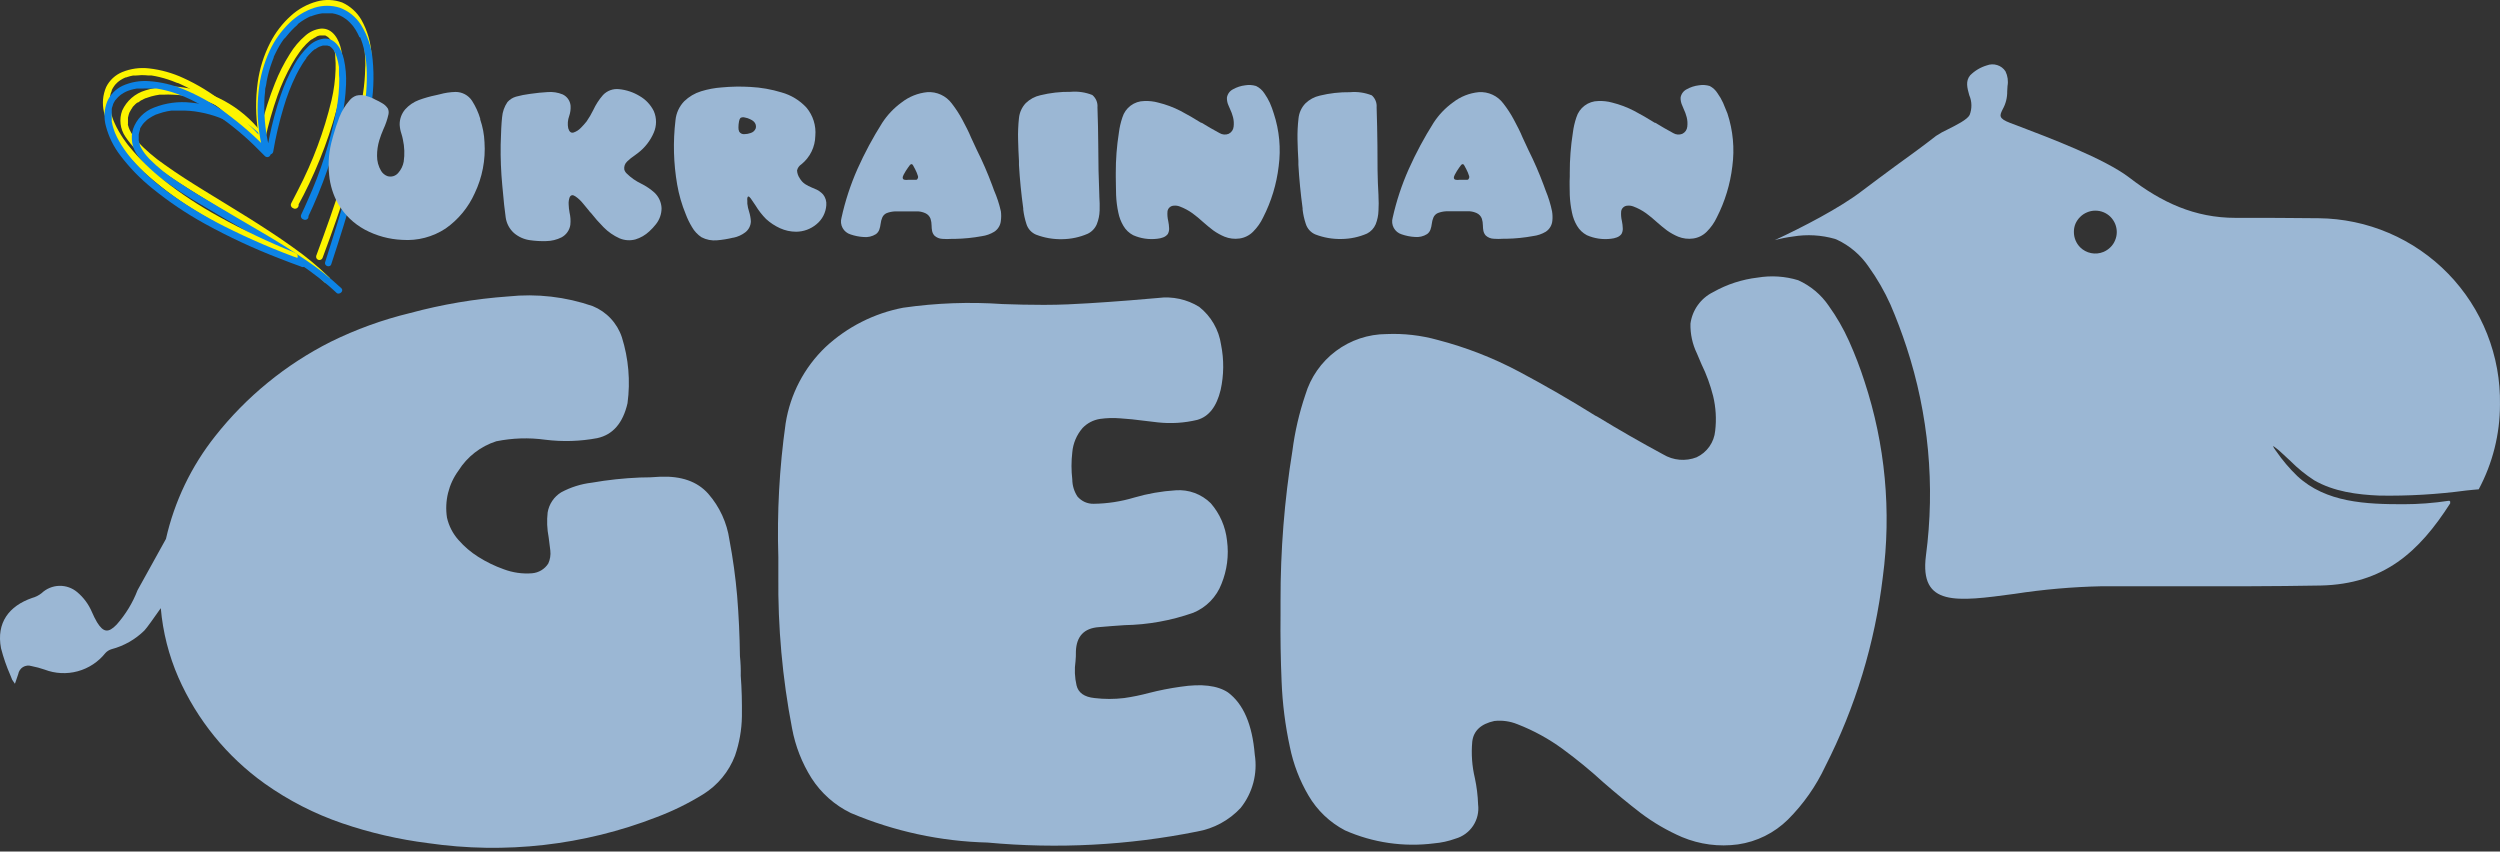 <svg fill="none" height="218" viewBox="0 0 640 218" width="640" xmlns="http://www.w3.org/2000/svg"><rect x="0" y="0" width="640" height="218" fill="#333333" stroke="none"/><path d="m477.303 97.613c5.33 16.146 6.935 33.291 4.693 50.146-2.014 16.891-7.002 33.291-14.732 48.444-2.368 5.054-5.598 9.657-9.545 13.602-3.48 3.435-7.968 5.665-12.807 6.364-4.855.662-9.799.013-14.319-1.877-3.765-1.628-7.322-3.701-10.596-6.173-3.181-2.45-6.363-5.075-9.545-7.843-3.302-3.023-6.764-5.864-10.373-8.512-3.575-2.622-7.48-4.762-11.614-6.363-1.873-.766-3.907-1.05-5.918-.828-3.453.748-5.33 2.53-5.648 5.282-.288 3.129-.063 6.283.668 9.339.474 2.22.751 4.477.827 6.746.243 1.916-.211 3.856-1.28 5.466-1.069 1.609-2.681 2.78-4.542 3.3-1.754.635-3.583 1.036-5.441 1.193-7.766.991-15.655-.159-22.814-3.325-3.89-2.032-7.127-5.12-9.339-8.91-2.271-3.858-3.884-8.068-4.773-12.457-1.191-5.512-1.899-11.117-2.116-16.752-.244-5.759-.334-11.481-.27-17.166v-3.516c-.032-12.853.985-25.686 3.038-38.374.626-4.87 1.735-9.667 3.309-14.318 1.337-4.485 4.083-8.42 7.831-11.223s8.299-4.323 12.979-4.337c4.4-.188 8.802.317 13.046 1.496 7.263 1.887 14.279 4.621 20.904 8.146 6.693 3.564 13.195 7.318 19.505 11.263.133.045.261.104.382.175 5.537 3.373 11.195 6.619 16.976 9.737 1.272.762 2.701 1.224 4.179 1.351 1.477.127 2.964-.085 4.348-.619 1.321-.616 2.457-1.567 3.294-2.759.838-1.192 1.348-2.583 1.479-4.035.351-2.966.173-5.972-.525-8.877-.709-2.823-1.711-5.564-2.991-8.177l-1.146-2.705c-1.162-2.386-1.735-5.015-1.67-7.668.232-1.718.883-3.352 1.895-4.759 1.013-1.407 2.356-2.542 3.912-3.307 3.515-1.991 7.394-3.257 11.407-3.723 3.452-.576 6.991-.347 10.341.668 3.163 1.414 5.873 3.677 7.827 6.539 2.041 2.839 3.79 5.877 5.219 9.068 1.503 3.35 2.82 6.782 3.945 10.277z" fill="#9bb7d4"/><path d="m314.36 177.257c3.945 2.928 6.231 8.231 6.857 15.91.381 2.407.256 4.868-.369 7.224s-1.734 4.556-3.259 6.458c-2.956 3.169-6.866 5.286-11.136 6.029-17.646 3.536-35.712 4.484-53.631 2.816-12.038-.298-23.912-2.862-35-7.557-4.115-1.99-7.6-5.079-10.071-8.925-2.45-3.889-4.14-8.208-4.98-12.727-2.481-12.884-3.659-25.985-3.516-39.105v-4.725c-.358-11.445.265-22.899 1.862-34.237 1.167-7.475 4.762-14.357 10.23-19.585 5.543-5.148 12.424-8.633 19.855-10.055 8.427-1.214 16.96-1.529 25.455-.939 3.484.127 7 .207 10.579.207 4.343 0 8.194-.207 11.519-.414s6.777-.446 10.357-.732c2.227-.207 4.677-.414 7.366-.621 3.662-.473 7.376.331 10.516 2.275 3.038 2.4 5.042 5.873 5.6 9.705.767 3.821.729 7.76-.112 11.566-1.034 4.295-3.038 6.841-5.997 7.668-3.295.791-6.703 1.006-10.071.636l-3.627-.429c-2.005-.271-4.009-.478-6.03-.605-1.708-.143-3.426-.095-5.123.143-1.719.256-3.304 1.079-4.502 2.339-1.511 1.744-2.43 3.922-2.625 6.22-.271 2.31-.271 4.643 0 6.953.011 1.55.47 3.063 1.32 4.359.515.592 1.15 1.069 1.862 1.4.72.32 1.502.478 2.291.461 3.509-.042 6.996-.578 10.357-1.59 3.467-1.016 7.037-1.64 10.643-1.862 1.648-.125 3.303.109 4.852.684 1.544.573 2.949 1.468 4.121 2.625 2.34 2.695 3.795 6.044 4.168 9.594.498 3.74.01 7.547-1.416 11.041-.633 1.659-1.599 3.172-2.838 4.444s-2.726 2.278-4.369 2.954c-5.666 2.002-11.619 3.076-17.627 3.181-2.005.128-4.216.303-6.635.51-3.722.286-5.679 2.354-5.806 6.22.015.834-.016 1.668-.096 2.498-.298 2.05-.211 4.138.255 6.157.445 1.909 1.972 3.007 4.613 3.277 2.516.302 5.058.302 7.573 0 2.146-.306 4.271-.742 6.364-1.304 2.662-.681 5.36-1.213 8.082-1.591 5.399-.817 9.445-.334 12.139 1.447z" fill="#9bb7d4"/><path d="m189.63 172.947c.037-1.662-.032-3.326-.207-4.979-.064-5.219-.302-10.368-.716-15.448-.419-4.803-1.077-9.582-1.973-14.319-.628-4.377-2.513-8.477-5.425-11.805-2.832-3.181-6.92-4.55-12.234-4.359-1.75.143-3.468.207-5.234.207-4.135.169-8.253.61-12.33 1.321-2.746.32-5.408 1.157-7.843 2.465-.912.56-1.693 1.308-2.291 2.194-.598.887-1 1.891-1.177 2.945-.243 2.122-.157 4.268.254 6.364.143 1.177.286 2.307.43 3.42.13 1.131-.052 2.275-.525 3.31-.453.707-1.063 1.3-1.782 1.734-.722.43-1.533.692-2.371.763-2.465.193-4.942-.16-7.254-1.034-2.292-.812-4.486-1.879-6.539-3.182-1.876-1.179-3.57-2.626-5.028-4.295-1.46-1.631-2.479-3.608-2.959-5.743-.65-4.241.408-8.567 2.944-12.028 2.237-3.566 5.663-6.226 9.672-7.509 4.132-.84 8.376-.974 12.553-.398 4.438.555 8.936.416 13.332-.414 3.977-.88 6.549-3.855 7.716-8.925.764-5.675.27-11.449-1.448-16.911-.596-1.786-1.571-3.421-2.859-4.795s-2.858-2.451-4.602-3.16c-6.923-2.396-14.287-3.243-21.573-2.482-8.523.606-16.968 2.034-25.217 4.264-7.022 1.7-13.835 4.171-20.316 7.366-11.499 5.801-21.588 14.05-29.56 24.166-6.112 7.707-10.413 16.689-12.584 26.282-2.609 4.773-7.191 12.935-7.271 13.126-1.242 3.236-3.059 6.222-5.362 8.814-2.116 2.195-3.389 2.02-5.011-.605-.489-.842-.924-1.713-1.305-2.609-.832-1.97-2.119-3.714-3.755-5.091-1.286-1.091-2.929-1.668-4.615-1.621-1.685.047-3.294.715-4.517 1.875-.718.573-1.547.99-2.434 1.225-5.918 2.053-9.196 6.364-7.955 12.871.609 2.374 1.413 4.694 2.402 6.937.143.381.302.763.461 1.145l.7 1.018.843-2.466c.059-.371.201-.724.414-1.034.207-.313.478-.579.795-.779.326-.195.689-.32 1.066-.366.375-.042.754-.004 1.114.111 1.144.222 2.272.525 3.373.907 2.708 1.039 5.677 1.187 8.475.423 2.798-.763 5.28-2.4 7.084-4.671.433-.465.982-.805 1.591-.986 3.162-.835 6.052-2.48 8.384-4.773.652-.668 2.466-3.277 4.2-5.727.529 6.118 2.049 12.109 4.502 17.738 4.793 10.878 12.426 20.264 22.098 27.174 6.094 4.327 12.781 7.751 19.855 10.166 7.121 2.433 14.472 4.134 21.939 5.075 19.745 2.876 39.899.591 58.499-6.634 4.157-1.561 8.154-3.522 11.932-5.855 3.737-2.313 6.61-5.79 8.177-9.896 1.117-3.242 1.713-6.641 1.766-10.07.032-3.596-.032-6.969-.302-10.437z" fill="#9bb7d4"/><path clip-rule="evenodd" d="m588.08 121.845c7.366 6.873 17.691 7.238 27.253 7.238 3.845-.005 7.684-.297 11.486-.875.078-.023.161-.023.239 0 .077.041.143.102.191.175.016.079.016.16 0 .239.021.078.021.161 0 .239-7.955 12.425-16.976 20.682-33.171 21.032-12.012.223-24.055.207-36.083.191-6.698 0-13.38 0-20.061 0-7.427.163-14.836.811-22.178 1.941-14.955 2.02-24.373 3.293-22.719-9.769 2.387-17.96.685-36.229-4.979-53.439-1.194-3.627-2.546-7.239-4.105-10.85-1.533-3.408-3.403-6.654-5.584-9.689-2.034-2.994-4.837-5.385-8.114-6.92l-.477-.191c-3.499-1.008-7.179-1.22-10.771-.62-1.573.203-3.13.511-4.661.923 6.873-3.182 16.625-8.209 22.273-12.553 2.816-2.148 5.679-4.232 8.543-6.364 3.532-2.546 7.048-5.091 10.469-7.764.955-.637 1.961-1.196 3.006-1.671 2.275-1.145 4.964-2.482 5.585-3.675.319-.813.475-1.681.458-2.555-.016-.874-.204-1.735-.554-2.536-.509-1.83-1.002-3.58.239-5.075 1.184-1.183 2.643-2.053 4.248-2.53.86-.337 1.81-.365 2.688-.08.864.269 1.607.832 2.1 1.591.569 1.164.753 2.479.525 3.755-.05.449-.077.9-.079 1.352.03 1.614-.371 3.207-1.162 4.614-.779 1.591-1.161 2.323 1.973 3.516l1.702.636c8.353 3.182 22.369 8.464 28.749 13.332 8.241 6.364 16.736 10.309 27.189 10.309 7.095 0 14.191 0 21.271.095 6.189.06 12.306 1.345 17.996 3.781 5.691 2.436 10.843 5.975 15.159 10.412s7.71 9.685 9.987 15.441c2.278 5.756 3.393 11.906 3.281 18.095-.004 7.56-1.873 15.003-5.441 21.668l-1.448.127-1.734.175c-7.381.995-14.826 1.431-22.273 1.305-5.695-.239-11.645-1.018-16.657-3.914-2.198-1.419-4.236-3.073-6.077-4.932l-2.546-2.354c-.127-.175-1.909-1.591-1.909-1.48 0 .112.35.764.621 1.082l.174.223c1.575 2.291 3.377 4.418 5.378 6.348zm-55.572-58.547c.769.766 1.747 1.289 2.811 1.501s2.168.105 3.171-.308c.665-.28 1.27-.685 1.782-1.193.518-.504.925-1.111 1.193-1.782.284-.664.43-1.378.43-2.1 0-.72-.141-1.433-.414-2.1-.28-.669-.685-1.28-1.193-1.798-.512-.51-1.12-.913-1.789-1.187s-1.386-.411-2.109-.404c-.722-.001-1.436.146-2.1.429-.668.275-1.273.68-1.782 1.193-.502.498-.907 1.086-1.193 1.734-.274.666-.409 1.38-.397 2.1-.008 1.464.564 2.871 1.59 3.914z" fill="#9bb7d4" fill-rule="evenodd"/><path d="m76.084 51.858-.255-.127.318 1.161c4.29-7.814 7.643-16.108 9.991-24.707.792-2.944 1.325-5.952 1.591-8.989.176-2.16.047-4.335-.382-6.459-.525-2.514-2.1-5.632-5.218-5.409-1.481.179-2.871.813-3.977 1.814-1.557 1.332-2.889 2.906-3.946 4.661-1.525 2.405-2.814 4.952-3.85 7.605-1.394 3.502-2.547 7.096-3.452 10.755-.255 1.018-.493 2.036-.732 3.055l1.591-.207c-2.408-3.397-5.485-6.267-9.041-8.434-3.556-2.167-7.518-3.584-11.641-4.167-3.3-.539-6.68-.289-9.864.732-1.302.381-2.506 1.039-3.53 1.929-1.024.89-1.844 1.99-2.404 3.226-.41 1.094-.552 2.27-.414 3.43s.553 2.27 1.209 3.236c1.646 2.459 3.708 4.613 6.093 6.364 3.102 2.419 6.331 4.671 9.673 6.746 3.786 2.418 7.636 4.773 11.455 7.08 3.818 2.307 7.859 4.868 11.678 7.462 3.503 2.329 6.846 4.891 10.007 7.668.716.636 1.4 1.289 2.068 1.957s2.036-.414 1.257-1.209c-2.91-2.83-6.044-5.421-9.371-7.748-3.627-2.609-7.382-5.027-11.136-7.398-3.755-2.37-7.652-4.677-11.455-7.048-3.452-2.132-6.889-4.295-10.166-6.65-2.586-1.772-4.97-3.82-7.112-6.109l-.318-.366-.159-.191v-.08c-.191-.239-.366-.477-.541-.732-.321-.458-.603-.943-.843-1.448l-.08-.175c-.08-.159 0 0 0 0-.06-.124-.113-.252-.159-.382-.08-.223-.143-.445-.207-.684-.064-.239 0-.223 0-.35 0-.127 0-.223 0-.08s0 0 0-.096c-.016-.228-.016-.456 0-.684 0-.143 0-.286 0-.445s0-.286 0 0v-.239c.044-.286.114-.569.207-.843l.143-.414.111-.223c.128-.258.271-.508.429-.748l.239-.318v-.095s-.095.127 0 0l.159-.191c.189-.219.391-.426.605-.621l.334-.286.175-.127c.096-.095-.111 0 .08 0 .191 0 .509-.35.78-.509.273-.159.554-.302.843-.429l.461-.207h.08l.271-.096c.672-.252 1.364-.448 2.068-.589.35-.08.716-.143 1.082-.191h.207.175.62c.811-.048 1.623-.048 2.434 0 3.576.127 7.094.949 10.357 2.418 3.654 1.566 6.947 3.868 9.673 6.761.707.787 1.365 1.616 1.973 2.482.398.557 1.448.557 1.591-.207.828-3.801 1.89-7.547 3.182-11.216.983-2.792 2.213-5.492 3.675-8.066.578-1.033 1.216-2.031 1.909-2.991l.446-.605.127-.159s-.111.143 0 0l.27-.35c.302-.35.605-.684.923-1.018l.907-.843.429-.334c.143-.111-.175.111 0 0 .037-.007.075-.007.111 0l.239-.175c.283-.189.581-.354.891-.493l.111-.127c.255-.111-.159 0 0 0l.43-.143.382-.095c.068.015.139.015.207 0-.255.095-.143 0 0 0h.573.35.159.095c.191 0-.175-.095 0 0l.636.366c-.271-.159 0 0 .143.127l.286.302.143.159c-.207-.223 0 0 0 0s.175.255.255.398c.08.143.159.255.223.382l.111.223v.127c.095.175 0-.08 0 0 .143.342.265.693.366 1.05.111.398.207.779.286 1.177l.095.62s0 .255 0 0v.175.366c.103 1.057.135 2.12.096 3.182-.09 2.679-.442 5.344-1.05 7.955-1.907 7.955-4.775 15.649-8.543 22.91-.573 1.145-1.161 2.291-1.766 3.436-.111.199-.139.433-.08.653.059.22.202.408.398.524l.255.127c1.002.509 1.893-.971.891-1.48z" fill="#fdf400"/><path d="m78.63 54.818-.239-.127.318 1.177c3.871-8.047 6.802-16.514 8.734-25.232.636-2.964 1.019-5.976 1.145-9.005.102-2.179-.086-4.361-.557-6.491-.589-2.498-2.18-5.584-5.25-5.234-1.448.222-2.786.902-3.818 1.941-1.449 1.397-2.678 3.007-3.643 4.773-1.394 2.486-2.555 5.096-3.468 7.795-1.208 3.538-2.18 7.152-2.912 10.818-.223 1.066-.429 2.132-.605 3.182l1.607-.223c-2.621-3.538-5.988-6.455-9.864-8.543-3.448-1.86-7.236-3.007-11.136-3.373-3.238-.368-6.517.069-9.546 1.273-1.235.467-2.352 1.199-3.273 2.144-.921.946-1.623 2.082-2.057 3.328-.346 1.14-.421 2.344-.22 3.518.202 1.174.674 2.284 1.381 3.243 1.774 2.374 3.923 4.443 6.364 6.125 3.066 2.266 6.253 4.364 9.546 6.284 3.755 2.275 7.589 4.439 11.375 6.65 3.786 2.211 7.795 4.55 11.582 7 3.494 2.19 6.832 4.62 9.991 7.271.7.605 1.4 1.225 2.068 1.861.668.636 2.021-.445 1.209-1.209-2.913-2.71-6.042-5.179-9.355-7.382-3.58-2.45-7.287-4.773-11.025-6.936s-7.589-4.471-11.359-6.682c-3.436-2.005-6.857-4.041-10.15-6.268-2.623-1.665-5.051-3.618-7.239-5.823-.223-.239-.446-.477-.652-.732l-.271-.334-.143-.175-.08-.096s.08.111 0 0c-.341-.455-.649-.934-.923-1.432-.127-.223-.239-.446-.35-.684-.111-.239 0 .159 0 0s0-.111 0-.175l-.127-.334c0-.239-.127-.461-.175-.7.008-.047.008-.096 0-.143 0-.143 0 .191 0 0-.008-.117-.008-.234 0-.35-.016-.281-.016-.562 0-.843 0 0 0-.143 0-.223 0-.08 0 .095 0 0l.095-.461c.063-.286.142-.567.239-.843.006-.064.006-.127 0-.191s.111-.255.191-.382c.149-.259.314-.509.493-.748l.111-.143.318-.35c.2-.213.413-.415.636-.605l.175-.143s.191-.159 0 0l.398-.286c.53-.359 1.089-.673 1.671-.939l.239-.096h.08l.525-.191c.328-.125.662-.231 1.002-.318.721-.197 1.454-.346 2.196-.446h.175.239.621 1.193c1.686-.042 3.371.097 5.027.414 6.822 1.224 12.952 4.923 17.214 10.389.089.143.217.258.37.331.152.073.322.102.489.082.166-.024.322-.095.449-.205.127-.11.22-.254.267-.415.651-3.854 1.544-7.664 2.673-11.407.825-2.827 1.889-5.579 3.182-8.225.506-1.028 1.069-2.026 1.686-2.991.286-.446.573-.875.891-1.289 0 0 .239-.302 0-.111l.223-.286.446-.525c.27-.302.557-.605.859-.891l.429-.366.175-.159c.207-.175-.111 0 .111 0 .258-.193.529-.369.811-.525l.398-.191c.207-.111-.175 0 0 0l.239-.08.62-.207h.175.732.191l.35.111c.175 0-.207-.111 0 0h.159c.112.06.218.129.318.207 0 0 .239.207 0 0l.143.111.302.302c.096.095.175.207.255.302-.191-.239 0 0 0 0l.143.207c.169.272.323.554.461.843l.111.239c-.127-.271 0 0 0 .096 0 .095.143.366.191.541.262.831.454 1.682.573 2.546v.143.366.795c0 .541 0 1.082.08 1.591.008 2.706-.237 5.406-.732 8.066-1.527 8.026-4.011 15.841-7.398 23.275-.509 1.177-1.034 2.339-1.591 3.5-.111.199-.139.433-.08.653s.202.408.398.524l.239.111c.198.108.43.137.648.081s.408-.193.529-.383c.057-.098.094-.206.108-.319.015-.112.007-.227-.022-.336-.03-.11-.081-.212-.15-.302-.069-.09-.156-.165-.254-.221z" fill="#0d83e5"/><path d="m75.576 64.73c-6.749-2.704-13.322-5.828-19.68-9.355-4.899-2.691-9.571-5.777-13.969-9.227-3.296-2.57-6.29-5.505-8.925-8.75-.08-.08-.143-.175-.223-.271-.08-.095-.095-.127 0 0l-.095-.111c-.127-.191-.271-.366-.398-.541-.127-.175-.493-.684-.732-1.018-.429-.652-.843-1.305-1.225-1.989-.35-.609-.668-1.236-.955-1.877-.078-.149-.147-.303-.207-.461-.03-.088-.068-.173-.111-.255-.111-.302-.223-.605-.318-.907-.182-.553-.331-1.116-.446-1.686-.063-.268-.111-.538-.143-.811 0 .318 0-.095 0-.191 0-.095 0-.27 0-.414-.04-.498-.04-.998 0-1.496 0-.111 0-.223 0-.334s0 .255 0 0c0-.255 0-.127 0-.207.033-.226.08-.449.143-.668 0-.207.127-.414.207-.636.03-.098.067-.194.111-.286 0-.111-.111.223 0 0 .006-.053.006-.106 0-.159.183-.385.401-.753.652-1.098l.095-.127c-.175.239 0 .08 0 0 .064-.089.133-.174.207-.255.14-.156.289-.305.445-.446l.223-.207c.08 0 .398-.302.127-.111.174-.131.354-.253.541-.366.386-.243.79-.456 1.209-.636h.143l.366-.127.7-.207.732-.159h.398.159c.557 0 1.114-.096 1.591-.111.611.001 1.222.032 1.829.095h.446.08.255l1.002.175c1.44.293 2.855.697 4.232 1.209l1.129.445.271.111c-.191-.096.096 0 .143 0l.605.271c.795.366 1.591.748 2.355 1.161 1.729.925 3.402 1.95 5.011 3.071 1.786 1.236 3.507 2.563 5.155 3.977 1.893 1.591 3.691 3.357 5.425 5.139.923.955 1.83 1.941 2.72 2.927.605.684 1.591 0 1.432-.827-.978-4.237-1.331-8.595-1.05-12.934.116-1.828.387-3.643.811-5.425.397-1.663.929-3.291 1.591-4.868v-.127c0-.096 0-.191.127-.271.127-.08.159-.382.255-.573l.525-1.082c.35-.652.732-1.305 1.13-1.925.191-.318.398-.62.62-.939l.286-.398c.058-.065.111-.134.159-.207v-.111c.143-.175-.111.143 0 0 .414-.541.859-1.05 1.321-1.591.459-.491.942-.958 1.448-1.4l.732-.605c.111 0-.127.111 0 0l.191-.143.366-.27c.511-.349 1.042-.668 1.591-.955.255-.148.509-.276.764-.382l.382-.175h.207c.517-.208 1.049-.378 1.591-.509l.764-.175h.382.223c.529-.042 1.062-.042 1.591 0 .249-.016.499-.016.748 0-.286 0 0 0 .175 0h.366c.487.122.965.277 1.432.461.143 0-.175-.095 0 0l.175.08.35.175.652.366.652.461c.08 0-.143-.127 0 0l.127.095.334.302c.395.369.767.762 1.114 1.177.143.191 0 0 0 0l.143.159.255.382c.175.255.334.525.493.78s.302.557.43.827c.078.144.147.293.207.445l.095.223c0-.175 0 0 0 0 .551 1.389.946 2.835 1.177 4.311.096.525.096.621.159 1.114.064.493 0 .907.111 1.352 0 .939.096 1.877 0 2.832-.041 2.168-.227 4.332-.557 6.475-.43 2.8-1.018 5.584-1.591 8.336-.668 3.086-1.448 6.141-2.291 9.196-1.814 6.364-3.977 12.727-6.252 18.98-.605 1.686-1.225 3.357-1.845 5.043-.031.108-.041.22-.028.332.013.111.047.219.102.317s.129.184.217.253c.088.069.19.119.298.149.221.059.457.029.656-.085.199-.113.346-.3.409-.52 2.45-6.571 4.773-13.189 6.889-19.903.939-3.086 1.814-6.205 2.577-9.339.764-3.134 1.384-6.157 2.005-9.259.987-4.403 1.335-8.925 1.034-13.428-.171-3.122-1.052-6.164-2.577-8.893-1.134-1.965-2.853-3.528-4.916-4.471-2.1-.765-4.386-.854-6.539-.255-2.443.673-4.693 1.91-6.571 3.611-2.198 1.966-4.011 4.323-5.346 6.952-1.616 3.161-2.691 6.57-3.182 10.087-.602 4.299-.559 8.664.127 12.95.175 1.161.398 2.339.652 3.484l1.432-.827c-3.373-3.848-7.101-7.369-11.137-10.516-3.118-2.445-6.514-4.512-10.118-6.157-2.786-1.292-5.762-2.124-8.814-2.466-2.318-.265-4.665.058-6.825.939-1.795.733-3.26 2.097-4.12 3.834-.864 2.006-1.065 4.236-.573 6.364.627 2.748 1.796 5.344 3.436 7.636 2.268 3.263 4.941 6.224 7.955 8.814 4.045 3.535 8.401 6.698 13.014 9.45 5.98 3.602 12.199 6.791 18.614 9.546 1.83.811 3.659 1.591 5.505 2.323.219.059.453.031.652-.079.199-.11.347-.293.414-.51.051-.221.017-.453-.095-.65s-.294-.345-.509-.415z" fill="#fdf400"/><path d="m77.453 66.526c-6.847-2.448-13.537-5.317-20.03-8.591-5.039-2.527-9.865-5.458-14.43-8.766-3.361-2.417-6.435-5.208-9.164-8.321-.286-.318-.557-.652-.827-1.002l-.191-.239-.095-.127c-.096-.095.111.159 0 0l-.366-.493c-.461-.621-.907-1.273-1.305-1.925s-.732-1.225-1.05-1.861c-.143-.286-.286-.589-.414-.891l-.095-.207c.111.239 0 0 0 0s-.127-.318-.175-.461c-.206-.547-.381-1.104-.525-1.671 0-.27-.127-.541-.175-.811-.009-.132-.009-.265 0-.398 0-.175 0 .223 0 0s0-.143 0-.207c-.032-.498-.032-.998 0-1.496 0-.223 0-.461 0-.7 0 .35 0 0 0-.127-.008-.117-.008-.233 0-.35 0-.207.111-.429.175-.636l.095-.302c0-.08.207-.446 0-.143.176-.384.378-.756.605-1.114.076-.067.146-.141.207-.223.143-.175 0 .096 0 0 .045-.035.083-.078.111-.127l.429-.477.477-.429s.366-.271.095-.08l.286-.207c.372-.262.766-.491 1.177-.684l.302-.127.191-.08.7-.239c.493-.143 1.002-.255 1.591-.35h.175.429.859c.61-.032 1.22-.032 1.83 0h.971.461c-.191 0-.08 0 0 0h.302c1.456.234 2.893.579 4.295 1.034.78.255 1.591.541 2.323.859l.271.111s.302.127.223.08l.207.095.35.159 1.225.557c1.736.869 3.425 1.83 5.059 2.88 3.94 2.534 7.617 5.455 10.977 8.718.955.923 1.893 1.861 2.816 2.816.135.134.31.219.498.243.188.024.379-.016.543-.112s.291-.244.361-.42.081-.371.03-.553c-1.156-4.2-1.692-8.547-1.591-12.902 0-.955.095-1.925.207-2.88 0-.525 0-.716.159-1.209s.143-.907.239-1.352c.318-1.679.775-3.329 1.368-4.932l.43-1.114c0 .175 0 0 0-.127s.08-.175.111-.271c.032-.095.159-.35.255-.525.318-.7.684-1.368 1.066-2.036s.764-1.225 1.177-1.798l.446-.43c.057-.066.11-.135.159-.207l.08-.095c.207-.27.43-.525.652-.78.43-.493.891-.97 1.368-1.432.223-.207.461-.43.7-.62l.223-.302.175-.143c.937-.715 1.951-1.323 3.023-1.814h.175c-.239.095 0 0 0 0l.398-.159.795-.255c.523-.145 1.054-.257 1.591-.334h.191.398.764.748c.239 0 .493 0 .191 0h.35c.499.078.99.206 1.464.382l.334.127s-.175-.08 0 0l.191.08.668.35c.227.128.445.272.652.43l.302.207c-.223-.159.127.111.191.159.42.364.813.757 1.177 1.177.095.095.175.207.27.318.096.111 0 0 0 0 .046.055.089.114.127.175.188.246.363.5.525.764.34.552.643 1.126.907 1.718 0 0 0 .143.111.223l.191.032s-.08-.175 0 0l.191.493c.127.35.255.7.366 1.05.237.746.429 1.506.573 2.275.095.414.159.827.223 1.241s.096.636.159 1.193c.096.955.159 1.909.175 2.864.037 2.221-.069 4.443-.318 6.65-.318 2.752-.795 5.505-1.273 8.241-.552 3.118-1.198 6.21-1.941 9.275-1.591 6.491-3.516 12.855-5.536 19.218-.541 1.686-1.082 3.357-1.591 5.027-.35 1.05 1.321 1.591 1.591.461 2.196-6.682 4.327-13.38 6.109-20.173.827-3.118 1.57-6.258 2.227-9.418.62-3.086 1.114-6.173 1.591-9.275.852-4.433 1.067-8.966.636-13.459-.294-3.139-1.312-6.167-2.975-8.846-1.279-2.018-3.185-3.561-5.425-4.391-2.112-.669-4.379-.669-6.491 0-2.389.777-4.567 2.095-6.364 3.85-2.133 2.048-3.865 4.476-5.107 7.159-1.506 3.263-2.462 6.751-2.832 10.325-.467 4.288-.279 8.623.557 12.855.223 1.145.477 2.291.78 3.421l1.432-.843c-3.523-3.724-7.391-7.106-11.55-10.102-3.251-2.337-6.764-4.286-10.468-5.807-2.813-1.159-5.795-1.857-8.83-2.068-2.318-.172-4.643.238-6.761 1.193-1.732.819-3.114 2.229-3.898 3.977-.809 2.026-.932 4.261-.35 6.364.716 2.712 1.966 5.254 3.675 7.477 2.392 3.166 5.171 6.02 8.273 8.496 4.181 3.396 8.659 6.41 13.38 9.005 6.156 3.387 12.534 6.353 19.091 8.877 1.83.716 3.675 1.416 5.537 2.084.113.07.241.112.374.124.132.012.266-.007.39-.056.124-.049.235-.125.324-.224s.154-.217.19-.345c.036-.128.041-.263.016-.393s-.08-.254-.161-.359-.185-.191-.304-.25c-.119-.059-.251-.089-.384-.088z" fill="#0d83e5"/><g fill="#9bb7d4"><path d="m84.261 44.778c-.333-3.122-.046-6.28.843-9.291.078-.24.142-.484.191-.732.451-1.616.982-3.209 1.591-4.773.612-1.573 1.495-3.027 2.609-4.295.45-.561 1.052-.981 1.734-1.209.748-.175 1.527-.175 2.275 0 .747.189 1.472.455 2.164.795l.302.175c.653.285 1.285.615 1.893.986.591.333 1.088.809 1.448 1.384.2.472.245.996.127 1.496-.29 1.3-.722 2.565-1.289 3.771-.406.922-.757 1.868-1.05 2.832-.389 1.29-.582 2.63-.573 3.977-.017 1.354.341 2.686 1.034 3.85.366.611.926 1.081 1.591 1.336.503.16 1.043.164 1.549.011s.953-.457 1.283-.87c.708-.806 1.181-1.791 1.368-2.848.272-1.874.202-3.783-.207-5.632-.092-.49-.214-.973-.366-1.448-.253-.746-.408-1.521-.461-2.307-.041-1.453.458-2.87 1.4-3.977.959-1.074 2.166-1.899 3.516-2.402 1.424-.524 2.887-.939 4.375-1.241l.954-.223c1.317-.368 2.674-.571 4.041-.605.842-.007 1.672.198 2.414.596.743.398 1.373.975 1.834 1.68.9 1.414 1.602 2.945 2.084 4.55.009.074.009.149 0 .223.645 1.878 1.015 3.839 1.098 5.823.302 4.503-.564 9.008-2.514 13.078-1.622 3.615-4.188 6.726-7.429 9.005-3.29 2.172-7.205 3.196-11.137 2.911-3.337-.143-6.6-1.035-9.546-2.609-2.839-1.53-5.205-3.808-6.841-6.587-1.278-2.289-2.064-4.819-2.307-7.43z"/><path d="m166.211 59.241c-1.01.946-2.224 1.648-3.548 2.052-1.351.362-2.785.261-4.072-.286-1.522-.682-2.903-1.643-4.073-2.832-1.176-1.186-2.281-2.439-3.309-3.755l-.128-.08c-.097-.116-.188-.238-.27-.366-.398-.509-.923-1.145-1.591-1.925-.562-.701-1.227-1.313-1.973-1.814-.636-.43-1.113-.334-1.416.27-.21.58-.296 1.198-.254 1.814 0 .668.111 1.368.223 2.068.249 1.041.319 2.117.206 3.182-.101.666-.355 1.3-.741 1.852s-.895 1.007-1.486 1.33c-1.229.623-2.584.955-3.961.97-1.362.044-2.725-.031-4.073-.223-1.533-.194-2.975-.83-4.153-1.83-1.155-1.034-1.91-2.442-2.131-3.977-.239-1.591-.541-4.359-.875-8.209-.331-3.479-.469-6.974-.414-10.468.08-3.182.191-5.457.366-7.016.11-1.386.582-2.719 1.368-3.866.582-.657 1.337-1.137 2.18-1.384 1.185-.324 2.392-.563 3.611-.716 1.591-.223 3.055-.382 4.502-.461 1.302-.103 2.609.098 3.819.589.566.26 1.054.664 1.414 1.173s.58 1.103.638 1.723c.058.906-.066 1.815-.366 2.673-.362.993-.444 2.066-.239 3.102.271.923.732 1.273 1.369 1.098.729-.249 1.385-.676 1.909-1.241.501-.504.973-1.035 1.416-1.591.647-.93 1.221-1.909 1.718-2.927.644-1.396 1.485-2.693 2.498-3.85.522-.55 1.164-.971 1.876-1.23s1.475-.35 2.228-.265c1.859.184 3.653.782 5.25 1.75 1.571.899 2.839 2.245 3.644 3.866.375.869.569 1.806.569 2.752 0 .947-.194 1.883-.569 2.752-.87 2.044-2.251 3.829-4.01 5.186-.222.191-.493.382-.811.605-.713.464-1.379.997-1.989 1.591-.285.256-.503.579-.634.94-.13.361-.169.749-.113 1.128.111.397.332.756.636 1.034 1.072 1.059 2.314 1.93 3.675 2.577 1.246.614 2.402 1.396 3.437 2.323 1.089 1.038 1.734 2.458 1.797 3.962 0 1.506-.517 2.965-1.463 4.136-.511.651-1.075 1.258-1.687 1.814z"/><path d="m211.537 52.513c-.06.951-.318 1.879-.756 2.726s-1.048 1.592-1.79 2.19c-1.457 1.213-3.29 1.883-5.186 1.893-1.416-.003-2.815-.306-4.105-.891-1.308-.594-2.516-1.388-3.579-2.355-1.032-1.038-1.935-2.197-2.689-3.452-.382-.605-.811-1.225-1.257-1.845-.254-.334-.461-.493-.588-.477-.128.016-.223.143-.271.366-.034.253-.034.51 0 .764v.716c.082.704.236 1.397.461 2.068.248.79.398 1.607.446 2.434-.012.559-.151 1.107-.408 1.604-.256.496-.623.927-1.072 1.26-.881.658-1.897 1.114-2.975 1.336-.036.013-.075.013-.111 0-1.343.329-2.711.553-4.089.668-1.373.132-2.755-.139-3.977-.78-1.014-.667-1.854-1.567-2.45-2.625-.629-1.042-1.162-2.139-1.591-3.277-1.01-2.446-1.746-4.997-2.196-7.605-.938-5.434-1.082-10.975-.429-16.45.172-1.823.957-3.533 2.227-4.852 1.218-1.186 2.702-2.064 4.327-2.561 1.707-.528 3.469-.859 5.251-.986 2.453-.231 4.921-.274 7.382-.127 2.699.138 5.37.608 7.954 1.4 2.438.675 4.641 2.013 6.364 3.866.844 1 1.48 2.158 1.874 3.406.393 1.248.535 2.562.417 3.865-.025 1.395-.356 2.768-.969 4.021s-1.493 2.357-2.579 3.234c-.284.177-.53.409-.724.682s-.332.582-.405.909c.04.726.282 1.425.7 2.021.334.583.797 1.084 1.352 1.464.549.35 1.129.649 1.734.891l.843.366c.779.302 1.476.781 2.037 1.4.616.772.913 1.752.827 2.736zm-18.057-19.68c.075-.298.071-.611-.013-.907-.083-.296-.244-.565-.465-.779-.277-.264-.6-.475-.954-.62-.43-.219-.892-.37-1.368-.446-.186-.059-.382-.08-.577-.061-.194.019-.382.078-.553.172-.199.271-.324.589-.366.923-.096.498-.144 1.004-.143 1.511-.022.377.049.754.207 1.098.142.211.337.38.567.489.23.109.484.154.737.131.543-.004 1.081-.101 1.591-.286.305-.082.585-.237.818-.45.232-.213.41-.479.519-.775z"/><path d="m256.227 54.103c.102.781.102 1.573 0 2.354-.044.575-.219 1.131-.511 1.628s-.695.919-1.176 1.236c-.985.601-2.085.991-3.229 1.145-2.237.411-4.504.64-6.778.684h-.843c-.821.063-1.645.063-2.466 0-.744-.033-1.454-.325-2.004-.827-.307-.342-.515-.759-.605-1.209-.083-.451-.126-.909-.127-1.368-.001-.594-.092-1.184-.271-1.75-.115-.312-.292-.597-.518-.84-.227-.243-.499-.439-.802-.576-.558-.253-1.156-.409-1.766-.461-.621 0-1.241 0-1.877 0h-.812-1.177c-.732 0-1.464 0-2.196 0-.719.036-1.428.187-2.1.445-.5.223-.897.627-1.113 1.13-.215.507-.354 1.043-.414 1.591-.059.504-.171 1-.334 1.48-.164.473-.469.884-.875 1.177-.947.597-2.069.855-3.182.732-1.134-.068-2.253-.293-3.325-.668-.863-.262-1.588-.852-2.02-1.644-.431-.792-.534-1.721-.287-2.588.939-4.283 2.304-8.461 4.073-12.473 1.835-4.103 3.962-8.069 6.364-11.868 1.318-2.022 2.995-3.785 4.948-5.202 1.9-1.487 4.185-2.403 6.586-2.641 1.199-.077 2.399.146 3.49.649 1.092.503 2.041 1.269 2.762 2.231 1.024 1.315 1.934 2.715 2.721 4.184.779 1.48 1.591 2.991 2.211 4.518.478 1.061.971 2.121 1.48 3.182 1.473 2.939 2.784 5.955 3.929 9.037.16.43.335.891.494 1.352.754 1.727 1.34 3.522 1.75 5.362zm-21.43-8.225c.101-.1.173-.225.209-.362.037-.137.036-.281-.002-.418-.187-.616-.432-1.213-.732-1.782-.414-.875-.7-1.305-.859-1.305-.089.001-.176.022-.256.06s-.15.094-.206.163c-.169.195-.323.403-.461.62-.427.586-.809 1.203-1.146 1.845-.064.117-.118.239-.159.366-.061.135-.094.281-.095.43-.001.141.05.276.143.382.125.092.274.148.43.159.258.04.521.04.779 0h1.368.557c.15.009.298-.024.43-.095z"/><path d="m280.95 27.504c.111 3.277.191 6.523.207 9.752 0 4.242.09 8.485.27 12.727.016.079.016.16 0 .239.091 1.228.118 2.46.08 3.691-.038 1.2-.286 2.385-.732 3.5-.457 1.069-1.289 1.935-2.339 2.434-2.06.892-4.278 1.362-6.523 1.384-2.298.053-4.585-.347-6.729-1.177-.574-.25-1.088-.621-1.505-1.088-.418-.467-.729-1.018-.913-1.617-.387-1.191-.658-2.416-.812-3.659.008-.111.008-.223 0-.334-.52-3.744-.885-7.456-1.098-11.137v-1.002c-.111-1.814-.175-3.627-.222-5.441-.053-1.848.021-3.698.222-5.537.138-1.443.754-2.798 1.75-3.85 1.032-1 2.32-1.694 3.723-2.005 2.525-.618 5.118-.912 7.716-.875 1.9-.172 3.813.106 5.584.811.462.384.823.874 1.053 1.428.23.554.322 1.156.268 1.754z"/><path d="m326.084 29.045c1.434 4.355 1.864 8.978 1.257 13.523-.537 4.566-1.884 9-3.977 13.093-.64 1.361-1.512 2.599-2.578 3.659-.931.938-2.143 1.547-3.452 1.734-1.302.189-2.63.03-3.85-.461-1.01-.424-1.97-.958-2.864-1.591-.875-.668-1.734-1.368-2.577-2.116-.889-.821-1.824-1.591-2.8-2.307-.983-.703-2.052-1.275-3.182-1.702-.504-.204-1.05-.281-1.591-.223-.39.018-.762.17-1.052.431s-.48.615-.539 1.001c-.073.843-.008 1.692.191 2.514.126.602.201 1.214.223 1.83.029.515-.087 1.027-.334 1.48-.314.406-.74.71-1.225.875-.471.177-.963.29-1.464.334-2.102.261-4.235-.053-6.173-.907-1.05-.544-1.923-1.378-2.514-2.402-.616-1.038-1.052-2.173-1.288-3.357-.322-1.492-.514-3.009-.573-4.534 0-1.591-.095-3.102-.08-4.63v-.986c-.013-3.468.253-6.932.796-10.357.164-1.321.463-2.622.891-3.882.364-1.208 1.106-2.268 2.116-3.025 1.011-.756 2.238-1.168 3.5-1.175 1.196-.055 2.393.079 3.548.398 1.987.48 3.909 1.196 5.727 2.132 1.814.955 3.564 1.973 5.266 3.039h.143c1.48.923 3.023 1.798 4.582 2.641.344.207.731.332 1.131.365s.803-.027 1.176-.174c.355-.167.661-.423.887-.744s.364-.695.402-1.086c.097-.803.049-1.617-.144-2.402-.197-.762-.469-1.503-.811-2.211l-.318-.732c-.31-.645-.462-1.353-.446-2.068.067-.466.247-.908.525-1.288.277-.38.643-.686 1.066-.892.953-.534 2.002-.874 3.087-1.002.929-.155 1.881-.095 2.784.175.863.415 1.595 1.059 2.116 1.861.544.773 1.018 1.593 1.416 2.45.382.891.732 1.798 1.002 2.72z"/><path d="m352.415 27.502c.106 3.277.175 6.528.207 9.752 0 4.216 0 8.448.27 12.727.008.079.008.159 0 .239.072 1.229.072 2.462 0 3.691-.033 1.2-.275 2.384-.716 3.5-.439 1.032-1.227 1.877-2.227 2.386-2.06.892-4.278 1.362-6.523 1.384-2.299.053-4.585-.347-6.73-1.177-.574-.25-1.087-.621-1.505-1.088-.417-.467-.729-1.018-.913-1.617-.4-1.187-.672-2.414-.811-3.659.015-.111.015-.223 0-.334-.509-3.744-.87-7.456-1.082-11.137v-1.002c-.111-1.814-.191-3.627-.223-5.441-.036-1.801.049-3.603.255-5.393.137-1.443.753-2.798 1.75-3.85 1.025-1.001 2.308-1.695 3.707-2.005 2.524-.617 5.117-.911 7.716-.875 1.904-.173 3.823.105 5.6.811.43.384.765.863.977 1.398.213.536.298 1.114.248 1.688z"/><path d="m397.327 54.103c.129.778.156 1.57.08 2.355-.044.574-.219 1.131-.511 1.628s-.694.919-1.176 1.236c-1.002.597-2.119.976-3.277 1.114-2.237.412-4.503.641-6.777.684h-.843c-.816.063-1.635.063-2.451 0-.75-.029-1.465-.322-2.02-.827-.306-.342-.515-.759-.605-1.209-.083-.451-.125-.909-.127-1.368-.001-.594-.092-1.184-.27-1.75-.116-.312-.292-.597-.519-.84-.226-.243-.499-.439-.802-.576-.558-.253-1.155-.409-1.766-.461-.62 0-1.241 0-1.877 0h-.811-1.178c-.732 0-1.463 0-2.195 0-.719.038-1.428.188-2.1.445-.515.221-.925.631-1.146 1.145-.214.507-.353 1.043-.413 1.591-.059.504-.171 1-.334 1.48-.164.473-.47.884-.875 1.177-.948.597-2.069.855-3.182.732-1.134-.068-2.253-.293-3.325-.668-.863-.262-1.589-.852-2.02-1.644-.432-.792-.535-1.721-.287-2.588.954-4.285 2.335-8.463 4.12-12.473 1.836-4.103 3.962-8.069 6.364-11.868 1.319-2.026 3.002-3.789 4.964-5.202 1.911-1.487 4.207-2.397 6.618-2.625 1.199-.077 2.399.146 3.49.649 1.092.503 2.041 1.269 2.762 2.231 1.029 1.311 1.94 2.712 2.721 4.184.779 1.48 1.591 2.991 2.211 4.518.478 1.061.971 2.121 1.48 3.182 1.473 2.939 2.784 5.955 3.93 9.037.159.43.334.891.493 1.352.721 1.73 1.275 3.526 1.654 5.362zm-21.43-8.225c.101-.1.174-.225.21-.362s.035-.281-.003-.418c-.186-.616-.431-1.213-.732-1.782-.413-.875-.7-1.305-.859-1.305-.088.001-.175.022-.255.06s-.15.094-.206.163c-.169.195-.323.403-.462.62-.426.586-.809 1.203-1.145 1.845-.065.117-.118.239-.159.366-.062.135-.094.281-.096.43 0 .141.051.276.144.382.125.092.274.148.429.159.259.04.521.04.78 0h1.336.557c.16.015.321-.018.461-.095z"/><path d="m442.223 29.045c1.434 4.355 1.863 8.978 1.257 13.523-.537 4.566-1.884 9-3.978 13.093-.639 1.361-1.511 2.599-2.577 3.659-.931.938-2.144 1.547-3.452 1.734-1.302.189-2.63.03-3.85-.461-1.01-.424-1.97-.958-2.864-1.591-.875-.668-1.734-1.368-2.577-2.116-.89-.821-1.824-1.591-2.8-2.307-.983-.703-2.052-1.275-3.182-1.702-.504-.204-1.051-.281-1.591-.223-.39.018-.762.17-1.052.431s-.481.615-.539 1.001c-.073.843-.009 1.692.191 2.514.126.602.2 1.214.222 1.83.03.515-.086 1.027-.334 1.48-.313.406-.739.71-1.225.875-.47.177-.963.29-1.463.334-2.102.261-4.235-.053-6.173-.907-1.045-.552-1.915-1.384-2.514-2.402-.617-1.038-1.052-2.173-1.288-3.357-.322-1.492-.514-3.009-.573-4.534 0-1.591-.096-3.102 0-4.63v-.986c-.013-3.468.253-6.932.795-10.357.165-1.321.463-2.622.891-3.882.364-1.208 1.106-2.268 2.117-3.025 1.011-.756 2.237-1.168 3.499-1.175 1.196-.055 2.394.079 3.548.398 1.96.486 3.855 1.202 5.648 2.132 1.813.955 3.563 1.973 5.266 3.039h.143c1.495.923 3.023 1.798 4.582 2.641.344.207.731.332 1.131.365s.802-.027 1.176-.174c.355-.167.661-.423.887-.744.225-.321.364-.695.401-1.086.098-.803.05-1.617-.143-2.402-.197-.762-.469-1.503-.811-2.211l-.302-.732c-.315-.643-.473-1.352-.462-2.068.067-.466.247-.908.525-1.288.277-.38.643-.686 1.066-.892.953-.534 2.002-.874 3.087-1.002.929-.155 1.881-.095 2.784.175.824.427 1.517 1.071 2.004 1.861.55.769 1.025 1.589 1.416 2.45.382.891.732 1.798 1.114 2.72z"/></g></svg>